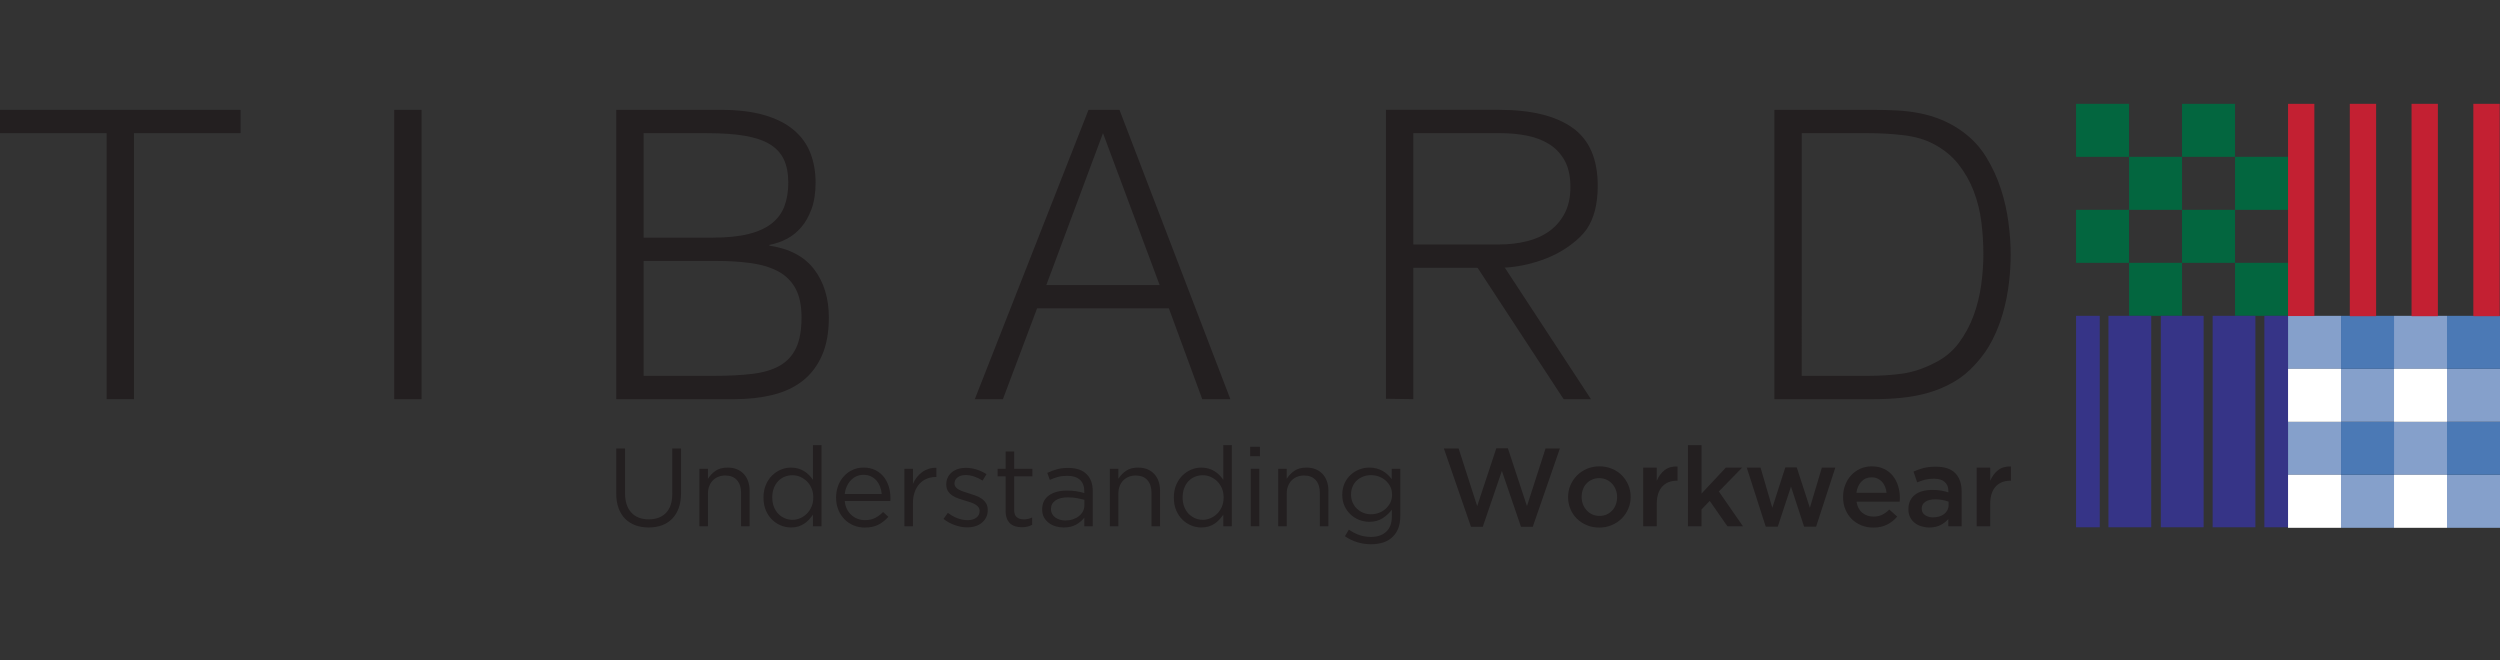 <?xml version="1.0" encoding="utf-8"?>
<!-- Generator: Adobe Illustrator 16.0.0, SVG Export Plug-In . SVG Version: 6.00 Build 0)  -->
<!DOCTYPE svg PUBLIC "-//W3C//DTD SVG 1.1//EN" "http://www.w3.org/Graphics/SVG/1.1/DTD/svg11.dtd">
<svg version="1.1" id="Layer_1" xmlns="http://www.w3.org/2000/svg" xmlns:xlink="http://www.w3.org/1999/xlink" x="0px" y="0px"
	 width="350px" height="92.439px" viewBox="0 0 350 92.439" enable-background="new 0 0 350 92.439" xml:space="preserve">
<rect x="0" y="0" width="350" height="92.439" fill="#333333" stroke="none"/>
<polygon fill="#231F20" points="0,15.379 33.681,15.379 33.681,18.641 18.753,18.641 18.753,55.885 14.928,55.885 14.928,18.641 
	0,18.641 "/>
<rect x="55.19" y="15.379" fill="#231F20" width="3.826" height="40.507"/>
<g>
	<path fill="#231F20" d="M86.279,55.885V15.379h14.628c2.364,0,4.389,0.243,6.077,0.73c1.685,0.489,3.062,1.181,4.134,2.084
		c1.068,0.896,1.849,1.977,2.336,3.232c0.486,1.257,0.729,2.637,0.729,4.135c0,1.427-0.188,2.653-0.562,3.685
		c-0.376,1.033-0.862,1.896-1.462,2.588c-0.601,0.697-1.286,1.239-2.056,1.632c-0.77,0.395-1.565,0.666-2.391,0.817v0.111
		c2.813,0.414,4.903,1.521,6.271,3.318c1.37,1.802,2.056,4.053,2.056,6.753c0,2.101-0.328,3.879-0.984,5.345
		c-0.656,1.464-1.567,2.645-2.729,3.546c-1.164,0.898-2.561,1.545-4.192,1.938c-1.631,0.396-3.402,0.592-5.315,0.592H86.279z
		 M90.105,33.269h9.677c1.988,0,3.657-0.169,5.007-0.506c1.352-0.337,2.439-0.837,3.266-1.491c0.823-0.656,1.415-1.461,1.771-2.42
		c0.355-0.954,0.534-2.053,0.534-3.291c0-1.273-0.209-2.353-0.619-3.234c-0.414-0.881-1.071-1.593-1.969-2.137
		c-0.901-0.544-2.074-0.938-3.519-1.183c-1.442-0.242-3.216-0.365-5.315-0.365h-8.833V33.269L90.105,33.269z M90.105,52.622h9.735
		c2.1,0,3.927-0.092,5.483-0.28c1.559-0.188,2.842-0.57,3.854-1.153c1.015-0.58,1.772-1.407,2.278-2.475
		c0.505-1.067,0.76-2.484,0.76-4.248c0-1.688-0.28-3.047-0.844-4.078c-0.562-1.031-1.37-1.831-2.42-2.393s-2.308-0.945-3.77-1.153
		c-1.462-0.204-3.096-0.31-4.896-0.31H90.104L90.105,52.622L90.105,52.622z"/>
	<path fill="#231F20" d="M136.473,55.885l15.92-40.507h4.333l15.526,40.507h-3.937l-4.672-12.715h-18.451l-4.784,12.715H136.473z
		 M146.486,39.908h15.865l-7.934-21.268L146.486,39.908z"/>
	<path fill="#231F20" d="M209.902,37.488h-12.041v18.396l-3.829-0.057v-40.45h15.87c4.462,0,7.874,0.834,10.238,2.502
		c2.362,1.67,3.543,4.38,3.543,8.129c0,2.554-0.518,4.577-1.545,6.077c-1.032,1.502-3.193,3.041-5.035,3.826
		C217.103,35.913,213.798,37.488,209.902,37.488 M209.787,34.226c1.425,0,2.749-0.149,3.966-0.45c1.219-0.3,2.279-0.778,3.179-1.435
		c0.901-0.657,1.614-1.492,2.139-2.506c0.524-1.012,0.787-2.229,0.787-3.654c0-1.5-0.271-2.739-0.813-3.716
		c-0.545-0.973-1.275-1.741-2.195-2.306c-0.918-0.562-1.97-0.956-3.149-1.181c-1.18-0.227-2.411-0.338-3.685-0.338h-12.152v15.585
		H209.787z"/>
	<path fill="#231F20" d="M248.415,55.885V15.379h13.843c1.125,0,2.232,0.028,3.319,0.084c1.088,0.056,2.157,0.187,3.207,0.396
		c1.049,0.205,2.07,0.514,3.064,0.928c0.993,0.412,1.962,0.955,2.897,1.63c1.35,0.978,2.457,2.167,3.321,3.572
		c0.858,1.407,1.548,2.89,2.053,4.446s0.86,3.132,1.067,4.725c0.208,1.596,0.31,3.067,0.31,4.417c0,1.351-0.085,2.719-0.253,4.107
		c-0.167,1.387-0.44,2.748-0.815,4.078c-0.375,1.331-0.871,2.607-1.492,3.825c-0.617,1.221-1.398,2.337-2.334,3.351
		c-0.939,1.05-1.959,1.894-3.066,2.529c-1.105,0.639-2.268,1.137-3.486,1.492c-1.221,0.355-2.484,0.601-3.798,0.73
		c-1.312,0.132-2.645,0.195-3.994,0.195H248.415z M252.243,52.622h9.17c1.727,0,3.347-0.102,4.865-0.308
		c1.521-0.206,3.067-0.723,4.645-1.548c1.348-0.677,2.453-1.597,3.318-2.757c0.86-1.161,1.545-2.428,2.052-3.799
		c0.507-1.369,0.862-2.803,1.07-4.303c0.207-1.5,0.309-2.944,0.309-4.333c0-1.463-0.092-2.953-0.278-4.473
		c-0.188-1.52-0.547-2.963-1.071-4.331c-0.524-1.369-1.235-2.625-2.137-3.771c-0.898-1.144-2.062-2.09-3.488-2.841
		c-1.2-0.637-2.627-1.049-4.276-1.237c-1.649-0.188-3.317-0.281-5.007-0.281h-9.17L252.243,52.622L252.243,52.622z"/>
</g>
<g>
	<path fill="#231F20" d="M90.807,73.846c-0.674,0-1.29-0.104-1.845-0.302c-0.556-0.208-1.031-0.508-1.432-0.903
		c-0.398-0.399-0.708-0.896-0.926-1.489c-0.218-0.587-0.327-1.27-0.327-2.035v-6.33h1.229v6.253c0,1.184,0.293,2.088,0.881,2.719
		c0.584,0.635,1.4,0.95,2.45,0.95c1.005,0,1.804-0.299,2.396-0.898c0.592-0.603,0.886-1.498,0.886-2.692v-6.33h1.229v6.238
		c0,0.796-0.108,1.499-0.327,2.098c-0.218,0.603-0.525,1.104-0.926,1.512c-0.399,0.401-0.876,0.703-1.432,0.911
		C92.111,73.743,91.49,73.846,90.807,73.846z"/>
	<path fill="#231F20" d="M97.914,65.631h1.198v1.399c0.271-0.432,0.623-0.804,1.057-1.11c0.436-0.303,1.001-0.457,1.697-0.457
		c0.486,0,0.919,0.079,1.298,0.23c0.378,0.156,0.7,0.378,0.965,0.662s0.467,0.625,0.606,1.02c0.14,0.396,0.21,0.831,0.21,1.309
		v4.992h-1.197v-4.688c0-0.745-0.191-1.335-0.575-1.771c-0.385-0.434-0.934-0.647-1.648-0.647c-0.343,0-0.662,0.059-0.956,0.177
		c-0.298,0.118-0.554,0.288-0.771,0.511c-0.219,0.226-0.387,0.49-0.505,0.802c-0.119,0.312-0.18,0.651-0.18,1.024v4.595h-1.198
		L97.914,65.631L97.914,65.631z"/>
	<path fill="#231F20" d="M110.734,73.846c-0.489,0-0.961-0.095-1.418-0.283c-0.456-0.185-0.864-0.454-1.229-0.813
		c-0.362-0.356-0.652-0.793-0.87-1.306c-0.219-0.517-0.328-1.104-0.328-1.767v-0.033c0-0.652,0.109-1.235,0.328-1.759
		c0.218-0.516,0.508-0.954,0.87-1.312c0.363-0.357,0.771-0.633,1.229-0.823s0.929-0.288,1.418-0.288
		c0.372,0,0.716,0.045,1.025,0.139c0.311,0.093,0.592,0.216,0.84,0.375c0.25,0.153,0.475,0.337,0.678,0.545
		c0.202,0.206,0.379,0.425,0.536,0.652V62.32h1.199v11.355h-1.199v-1.617c-0.166,0.235-0.352,0.466-0.552,0.684
		c-0.203,0.218-0.429,0.411-0.678,0.576c-0.25,0.168-0.525,0.296-0.833,0.392C111.446,73.799,111.106,73.846,110.734,73.846z
		 M110.95,72.773c0.376,0,0.734-0.075,1.08-0.229c0.348-0.15,0.661-0.36,0.936-0.637c0.273-0.276,0.491-0.602,0.652-0.98
		c0.16-0.378,0.242-0.802,0.242-1.268v-0.03c0-0.468-0.082-0.887-0.242-1.268c-0.161-0.379-0.38-0.701-0.652-0.973
		c-0.273-0.269-0.588-0.479-0.936-0.63c-0.346-0.149-0.704-0.226-1.08-0.226c-0.395,0-0.762,0.069-1.104,0.209
		c-0.34,0.142-0.639,0.341-0.894,0.607c-0.255,0.265-0.457,0.587-0.607,0.974c-0.15,0.383-0.227,0.816-0.227,1.305v0.031
		c0,0.479,0.075,0.908,0.227,1.293c0.15,0.382,0.354,0.71,0.614,0.979c0.261,0.27,0.562,0.478,0.902,0.622
		C110.204,72.7,110.568,72.773,110.95,72.773z"/>
	<path fill="#231F20" d="M118.262,70.143c0.042,0.426,0.145,0.805,0.31,1.134c0.167,0.333,0.38,0.615,0.641,0.841
		c0.26,0.231,0.547,0.402,0.868,0.523c0.323,0.118,0.66,0.177,1.013,0.177c0.562,0,1.04-0.104,1.439-0.312
		c0.398-0.206,0.764-0.479,1.096-0.823l0.745,0.668c-0.401,0.457-0.863,0.822-1.383,1.098c-0.519,0.275-1.161,0.411-1.93,0.411
		c-0.549,0-1.066-0.103-1.557-0.302c-0.485-0.202-0.91-0.487-1.273-0.854c-0.363-0.37-0.65-0.812-0.864-1.331
		c-0.213-0.519-0.316-1.088-0.316-1.712c0-0.58,0.096-1.127,0.284-1.64c0.193-0.516,0.462-0.96,0.804-1.338
		c0.343-0.38,0.75-0.681,1.222-0.895c0.471-0.221,0.988-0.327,1.548-0.327c0.592,0,1.12,0.108,1.588,0.334
		c0.465,0.224,0.86,0.526,1.184,0.911c0.317,0.381,0.562,0.834,0.729,1.352c0.168,0.52,0.25,1.072,0.25,1.664
		c0,0.056,0,0.112,0,0.181c0,0.065-0.004,0.146-0.015,0.24H118.262z M123.441,69.162c-0.03-0.36-0.108-0.703-0.233-1.027
		c-0.123-0.324-0.292-0.607-0.504-0.857c-0.214-0.248-0.473-0.441-0.776-0.586c-0.308-0.146-0.655-0.216-1.053-0.216
		c-0.343,0-0.663,0.065-0.964,0.198c-0.301,0.134-0.564,0.32-0.793,0.564c-0.229,0.242-0.417,0.527-0.566,0.859
		c-0.151,0.329-0.246,0.685-0.288,1.063L123.441,69.162L123.441,69.162z"/>
	<path fill="#231F20" d="M126.615,65.631h1.198v2.102c0.145-0.331,0.324-0.636,0.545-0.918c0.217-0.278,0.466-0.521,0.747-0.723
		c0.278-0.202,0.585-0.355,0.915-0.461c0.332-0.101,0.69-0.147,1.074-0.137v1.288H131c-0.435,0-0.846,0.078-1.235,0.234
		s-0.729,0.39-1.019,0.7c-0.292,0.312-0.521,0.695-0.687,1.158s-0.247,0.993-0.247,1.597v3.203h-1.198L126.615,65.631
		L126.615,65.631z"/>
	<path fill="#231F20" d="M135.42,73.831c-0.581,0-1.167-0.105-1.758-0.318c-0.592-0.213-1.115-0.5-1.57-0.863l0.607-0.854
		c0.435,0.33,0.886,0.585,1.359,0.762c0.472,0.176,0.945,0.264,1.424,0.264c0.487,0,0.886-0.112,1.197-0.341
		c0.311-0.229,0.466-0.539,0.466-0.934v-0.03c0-0.196-0.054-0.369-0.163-0.514c-0.108-0.146-0.256-0.272-0.443-0.384
		c-0.188-0.109-0.403-0.205-0.646-0.287c-0.243-0.082-0.495-0.161-0.754-0.233c-0.312-0.094-0.624-0.192-0.942-0.304
		c-0.314-0.106-0.599-0.243-0.854-0.411c-0.254-0.167-0.461-0.372-0.624-0.624c-0.159-0.245-0.24-0.559-0.24-0.931v-0.032
		c0-0.343,0.067-0.654,0.202-0.938c0.136-0.287,0.323-0.53,0.568-0.731c0.244-0.204,0.532-0.358,0.869-0.47
		c0.34-0.108,0.705-0.16,1.099-0.16c0.501,0,1,0.077,1.51,0.238c0.509,0.162,0.969,0.378,1.383,0.648l-0.545,0.898
		c-0.373-0.237-0.766-0.425-1.171-0.567c-0.412-0.139-0.812-0.208-1.207-0.208c-0.479,0-0.854,0.111-1.137,0.334
		c-0.28,0.224-0.419,0.5-0.419,0.831v0.031c0,0.187,0.057,0.35,0.169,0.489c0.114,0.142,0.269,0.265,0.463,0.366
		c0.189,0.105,0.41,0.199,0.658,0.279c0.248,0.085,0.509,0.165,0.777,0.251c0.311,0.091,0.62,0.195,0.926,0.312
		c0.306,0.109,0.583,0.257,0.834,0.436c0.247,0.174,0.448,0.39,0.597,0.639c0.151,0.249,0.227,0.553,0.227,0.916v0.031
		c0,0.385-0.074,0.723-0.227,1.02c-0.147,0.294-0.353,0.548-0.604,0.756c-0.256,0.205-0.557,0.364-0.902,0.471
		C136.2,73.776,135.824,73.831,135.42,73.831z"/>
	<path fill="#231F20" d="M143.057,73.814c-0.319,0-0.62-0.041-0.9-0.124c-0.281-0.084-0.522-0.216-0.724-0.396
		s-0.36-0.416-0.476-0.708c-0.114-0.292-0.17-0.64-0.17-1.041V66.69h-1.122V65.63h1.122v-2.425h1.197v2.425h2.551v1.061h-2.551
		v4.688c0,0.494,0.124,0.84,0.373,1.036c0.247,0.198,0.575,0.295,0.981,0.295c0.204,0,0.397-0.018,0.579-0.059
		c0.183-0.038,0.377-0.107,0.585-0.204v1.025c-0.208,0.116-0.428,0.2-0.66,0.257C143.61,73.785,143.349,73.814,143.057,73.814z"/>
	<path fill="#231F20" d="M148.907,73.846c-0.373,0-0.743-0.054-1.104-0.156c-0.362-0.103-0.687-0.264-0.964-0.477
		c-0.279-0.211-0.507-0.474-0.68-0.784c-0.171-0.312-0.256-0.675-0.256-1.091v-0.029c0-0.437,0.083-0.817,0.249-1.144
		s0.404-0.599,0.707-0.814c0.308-0.221,0.67-0.386,1.089-0.499c0.422-0.114,0.885-0.17,1.395-0.17c0.521,0,0.968,0.029,1.346,0.091
		c0.38,0.062,0.75,0.147,1.111,0.252v-0.25c0-0.711-0.207-1.249-0.621-1.615c-0.415-0.365-1-0.546-1.76-0.546
		c-0.477,0-0.907,0.051-1.299,0.154c-0.388,0.104-0.768,0.242-1.143,0.419l-0.357-0.984c0.445-0.211,0.896-0.38,1.354-0.507
		c0.458-0.127,0.979-0.188,1.571-0.188c1.143,0,2.009,0.297,2.598,0.889c0.561,0.559,0.841,1.348,0.841,2.361v4.918H151.8v-1.197
		c-0.279,0.361-0.656,0.682-1.127,0.957C150.198,73.709,149.613,73.846,148.907,73.846z M149.149,72.867
		c0.373,0,0.719-0.053,1.039-0.158c0.319-0.102,0.602-0.249,0.846-0.438c0.239-0.19,0.434-0.417,0.574-0.681
		c0.137-0.264,0.207-0.559,0.207-0.877v-0.743c-0.299-0.081-0.641-0.156-1.022-0.229c-0.383-0.072-0.821-0.109-1.315-0.109
		c-0.746,0-1.322,0.148-1.729,0.44c-0.411,0.294-0.612,0.687-0.612,1.172v0.028c0,0.248,0.053,0.473,0.164,0.675
		c0.106,0.201,0.255,0.369,0.44,0.502c0.186,0.135,0.401,0.239,0.644,0.312C148.625,72.831,148.882,72.867,149.149,72.867z"/>
	<path fill="#231F20" d="M155.379,65.631h1.193v1.399c0.271-0.432,0.624-0.804,1.062-1.11c0.436-0.303,1.001-0.457,1.694-0.457
		c0.488,0,0.922,0.079,1.298,0.23c0.38,0.156,0.701,0.378,0.965,0.662c0.266,0.284,0.466,0.625,0.607,1.02
		c0.14,0.396,0.208,0.831,0.208,1.309v4.992h-1.197v-4.688c0-0.745-0.19-1.335-0.572-1.771c-0.385-0.434-0.936-0.647-1.647-0.647
		c-0.347,0-0.663,0.059-0.962,0.177c-0.295,0.118-0.549,0.288-0.768,0.511c-0.218,0.226-0.389,0.49-0.508,0.802
		c-0.117,0.312-0.18,0.651-0.18,1.024v4.595h-1.193V65.631z"/>
	<path fill="#231F20" d="M168.18,73.846c-0.485,0-0.958-0.095-1.414-0.283c-0.456-0.185-0.866-0.454-1.229-0.813
		c-0.362-0.356-0.654-0.793-0.87-1.306c-0.22-0.517-0.329-1.104-0.329-1.767v-0.033c0-0.652,0.109-1.235,0.329-1.759
		c0.216-0.516,0.508-0.954,0.87-1.312c0.363-0.357,0.773-0.633,1.229-0.823s0.929-0.288,1.414-0.288
		c0.372,0,0.718,0.045,1.027,0.139c0.312,0.093,0.587,0.216,0.841,0.375c0.25,0.153,0.474,0.337,0.676,0.545
		c0.202,0.206,0.382,0.425,0.536,0.652V62.32h1.196v11.355h-1.196v-1.617c-0.165,0.235-0.351,0.466-0.553,0.684
		c-0.2,0.218-0.429,0.411-0.676,0.576c-0.25,0.168-0.527,0.296-0.834,0.392C168.894,73.799,168.552,73.846,168.18,73.846z
		 M168.399,72.773c0.376,0,0.732-0.075,1.08-0.229c0.347-0.15,0.66-0.36,0.935-0.637c0.271-0.275,0.492-0.602,0.652-0.98
		c0.159-0.378,0.241-0.802,0.241-1.268v-0.03c0-0.468-0.082-0.887-0.241-1.268c-0.16-0.379-0.383-0.701-0.652-0.973
		c-0.273-0.269-0.588-0.479-0.935-0.63c-0.348-0.149-0.704-0.226-1.08-0.226c-0.395,0-0.764,0.069-1.105,0.209
		c-0.34,0.142-0.638,0.341-0.895,0.607c-0.253,0.265-0.455,0.587-0.605,0.974c-0.149,0.383-0.227,0.816-0.227,1.305v0.031
		c0,0.479,0.076,0.908,0.227,1.293c0.15,0.382,0.354,0.71,0.612,0.979c0.261,0.27,0.562,0.478,0.902,0.622
		C167.651,72.7,168.015,72.773,168.399,72.773z"/>
	<path fill="#231F20" d="M175.026,62.551h1.368v1.323h-1.368V62.551z M175.104,65.631h1.197v8.045h-1.197V65.631z"/>
	<path fill="#231F20" d="M178.947,65.631h1.196v1.399c0.27-0.432,0.622-0.804,1.057-1.11c0.438-0.303,1-0.457,1.695-0.457
		c0.487,0,0.921,0.079,1.298,0.23c0.382,0.156,0.699,0.378,0.965,0.662c0.268,0.284,0.468,0.625,0.608,1.02
		c0.139,0.396,0.209,0.831,0.209,1.309v4.992h-1.196v-4.688c0-0.745-0.192-1.335-0.575-1.771c-0.388-0.434-0.936-0.647-1.649-0.647
		c-0.344,0-0.661,0.059-0.957,0.177c-0.298,0.118-0.554,0.288-0.77,0.511c-0.22,0.226-0.387,0.49-0.507,0.802
		s-0.178,0.651-0.178,1.024v4.595h-1.196V65.631L178.947,65.631z"/>
	<path fill="#231F20" d="M191.948,76.195c-0.672,0-1.314-0.092-1.929-0.282c-0.61-0.186-1.188-0.467-1.728-0.839l0.546-0.931
		c0.468,0.329,0.955,0.584,1.464,0.76c0.508,0.178,1.051,0.267,1.631,0.267c0.892,0,1.604-0.24,2.132-0.724
		c0.53-0.48,0.794-1.196,0.794-2.141v-0.948c-0.352,0.467-0.784,0.865-1.292,1.197c-0.506,0.33-1.132,0.497-1.868,0.497
		c-0.482,0-0.956-0.09-1.404-0.264c-0.452-0.177-0.854-0.43-1.206-0.755c-0.354-0.328-0.638-0.722-0.851-1.181
		c-0.21-0.462-0.319-0.984-0.319-1.564v-0.032c0-0.589,0.109-1.117,0.319-1.587c0.213-0.466,0.495-0.862,0.851-1.188
		c0.353-0.326,0.757-0.58,1.215-0.755c0.456-0.177,0.921-0.264,1.396-0.264c0.376,0,0.72,0.042,1.036,0.13
		c0.318,0.089,0.602,0.206,0.855,0.354c0.256,0.143,0.483,0.312,0.691,0.512c0.207,0.195,0.396,0.402,0.561,0.623v-1.45h1.198v6.646
		c0,0.623-0.089,1.168-0.265,1.642c-0.176,0.472-0.433,0.871-0.764,1.203c-0.36,0.364-0.804,0.632-1.321,0.812
		C193.171,76.105,192.591,76.195,191.948,76.195z M191.933,71.995c0.383,0,0.751-0.064,1.104-0.193
		c0.354-0.128,0.666-0.317,0.943-0.56c0.271-0.243,0.492-0.534,0.662-0.867c0.164-0.331,0.244-0.695,0.244-1.103v-0.03
		c0-0.415-0.08-0.787-0.244-1.121c-0.17-0.331-0.391-0.615-0.662-0.854c-0.277-0.24-0.591-0.423-0.943-0.554
		c-0.354-0.128-0.722-0.191-1.104-0.191s-0.743,0.063-1.08,0.191c-0.338,0.131-0.634,0.312-0.888,0.545
		c-0.255,0.231-0.453,0.518-0.598,0.848c-0.146,0.336-0.22,0.707-0.22,1.118v0.033c0,0.404,0.075,0.775,0.228,1.113
		c0.148,0.333,0.353,0.623,0.606,0.862c0.252,0.239,0.548,0.427,0.885,0.562C191.203,71.929,191.559,71.995,191.933,71.995z"/>
</g>
<g>
	<path fill="#231F20" d="M202.141,62.787h2.066l2.599,8.07l2.679-8.104h1.616l2.674,8.104l2.601-8.07h2.005l-3.795,10.966h-1.649
		l-2.674-7.826l-2.676,7.826h-1.649L202.141,62.787z"/>
	<path fill="#231F20" d="M223.887,73.86c-0.621,0-1.201-0.11-1.734-0.333c-0.534-0.223-0.996-0.525-1.385-0.91
		c-0.391-0.385-0.692-0.833-0.909-1.354c-0.216-0.518-0.327-1.068-0.327-1.649v-0.031c0-0.591,0.112-1.143,0.334-1.663
		c0.225-0.52,0.531-0.973,0.917-1.361c0.391-0.39,0.854-0.698,1.386-0.928c0.532-0.225,1.118-0.342,1.751-0.342
		c0.635,0,1.215,0.113,1.751,0.337c0.534,0.223,0.996,0.528,1.386,0.916c0.389,0.391,0.688,0.84,0.906,1.355
		c0.22,0.512,0.328,1.063,0.328,1.654v0.03c0,0.581-0.109,1.13-0.335,1.649c-0.222,0.518-0.528,0.973-0.919,1.361
		c-0.388,0.39-0.854,0.698-1.394,0.925C225.106,73.748,224.52,73.86,223.887,73.86z M223.919,72.226
		c0.381,0,0.726-0.069,1.027-0.206c0.303-0.144,0.563-0.331,0.779-0.569c0.22-0.239,0.383-0.517,0.495-0.834
		c0.114-0.318,0.175-0.649,0.175-1.003v-0.031c0-0.361-0.063-0.705-0.189-1.025c-0.122-0.321-0.297-0.604-0.517-0.84
		c-0.227-0.239-0.485-0.43-0.789-0.568c-0.306-0.141-0.643-0.209-1.014-0.209c-0.369,0-0.709,0.068-1.013,0.209
		c-0.307,0.14-0.564,0.326-0.78,0.562c-0.216,0.231-0.383,0.509-0.493,0.833c-0.116,0.321-0.172,0.656-0.172,1.011v0.029
		c0,0.364,0.062,0.703,0.187,1.021c0.123,0.315,0.296,0.596,0.518,0.841c0.221,0.244,0.483,0.434,0.79,0.576
		C223.224,72.157,223.557,72.226,223.919,72.226z"/>
	<path fill="#231F20" d="M230.046,65.463h1.899v1.852c0.257-0.623,0.625-1.12,1.104-1.497c0.479-0.371,1.078-0.542,1.805-0.511
		v1.991h-0.11c-0.414,0-0.792,0.066-1.135,0.202c-0.341,0.135-0.637,0.337-0.887,0.604c-0.249,0.27-0.441,0.609-0.576,1.018
		c-0.135,0.414-0.2,0.886-0.2,1.426v3.128h-1.898v-8.213H230.046z"/>
	<path fill="#231F20" d="M236.315,62.319h1.898v6.783l3.407-3.641h2.284l-3.266,3.344l3.373,4.869h-2.177l-2.473-3.549l-1.15,1.199
		v2.35h-1.898L236.315,62.319L236.315,62.319z"/>
	<path fill="#231F20" d="M244.546,65.463h1.929l1.647,5.628l1.822-5.659h1.599l1.839,5.659l1.68-5.628h1.883l-2.692,8.275h-1.679
		l-1.836-5.617l-1.851,5.617h-1.682L244.546,65.463z"/>
	<path fill="#231F20" d="M262.247,73.86c-0.59,0-1.143-0.104-1.655-0.311c-0.514-0.211-0.959-0.498-1.34-0.873
		c-0.379-0.371-0.675-0.821-0.894-1.344c-0.219-0.521-0.327-1.103-0.327-1.732v-0.032c0-0.591,0.098-1.146,0.297-1.663
		c0.197-0.521,0.476-0.974,0.831-1.363c0.355-0.388,0.782-0.693,1.268-0.916c0.486-0.224,1.026-0.337,1.619-0.337
		c0.651,0,1.229,0.12,1.718,0.36c0.495,0.235,0.9,0.558,1.23,0.965c0.325,0.402,0.571,0.871,0.737,1.407
		c0.167,0.531,0.252,1.096,0.252,1.686c0,0.084-0.005,0.17-0.011,0.258c-0.004,0.086-0.014,0.18-0.022,0.273h-6.036
		c0.104,0.674,0.37,1.188,0.803,1.547c0.431,0.356,0.95,0.535,1.564,0.535c0.465,0,0.868-0.081,1.212-0.248
		c0.342-0.165,0.68-0.408,1.011-0.732l1.105,0.98c-0.396,0.469-0.863,0.842-1.409,1.121C263.656,73.721,263.006,73.86,262.247,73.86
		z M264.114,68.992c-0.029-0.299-0.095-0.583-0.201-0.848c-0.104-0.268-0.245-0.492-0.419-0.685
		c-0.175-0.192-0.388-0.345-0.631-0.46c-0.244-0.114-0.521-0.173-0.834-0.173c-0.579,0-1.061,0.2-1.438,0.601
		c-0.379,0.399-0.61,0.922-0.691,1.563L264.114,68.992L264.114,68.992z"/>
	<path fill="#231F20" d="M272.765,73.676v-1.013c-0.282,0.331-0.639,0.612-1.076,0.839c-0.435,0.229-0.964,0.346-1.586,0.346
		c-0.395,0-0.768-0.058-1.117-0.165c-0.354-0.109-0.663-0.271-0.93-0.481c-0.263-0.211-0.479-0.478-0.636-0.792
		c-0.161-0.317-0.241-0.684-0.241-1.099v-0.032c0-0.454,0.081-0.853,0.248-1.186c0.166-0.341,0.396-0.617,0.691-0.843
		c0.295-0.223,0.649-0.39,1.06-0.497c0.41-0.109,0.853-0.164,1.328-0.164c0.499,0,0.921,0.031,1.271,0.095
		c0.346,0.061,0.68,0.145,1,0.247v-0.156c0-0.567-0.173-1.003-0.52-1.307c-0.349-0.301-0.849-0.45-1.501-0.45
		c-0.47,0-0.882,0.048-1.248,0.138c-0.359,0.095-0.729,0.221-1.104,0.377l-0.51-1.511c0.455-0.206,0.921-0.371,1.396-0.495
		c0.478-0.127,1.054-0.188,1.729-0.188c1.227,0,2.131,0.3,2.722,0.909c0.591,0.607,0.888,1.461,0.888,2.559v4.869H272.765z
		 M272.81,70.238c-0.237-0.095-0.522-0.173-0.85-0.235c-0.327-0.062-0.671-0.094-1.032-0.094c-0.591,0-1.053,0.115-1.385,0.343
		c-0.333,0.229-0.502,0.541-0.502,0.935v0.03c0,0.395,0.156,0.696,0.461,0.901c0.31,0.209,0.68,0.312,1.129,0.312
		c0.312,0,0.598-0.039,0.863-0.124c0.267-0.083,0.496-0.199,0.693-0.35c0.195-0.148,0.35-0.334,0.458-0.545
		c0.105-0.213,0.162-0.449,0.162-0.709v-0.465H272.81z"/>
	<path fill="#231F20" d="M276.733,65.463h1.896v1.852c0.256-0.623,0.625-1.12,1.105-1.497c0.475-0.371,1.077-0.542,1.801-0.511
		v1.991h-0.108c-0.416,0-0.794,0.066-1.136,0.202c-0.342,0.135-0.638,0.337-0.886,0.604c-0.249,0.27-0.441,0.609-0.577,1.018
		c-0.134,0.414-0.199,0.886-0.199,1.426v3.128h-1.896V65.463L276.733,65.463z"/>
</g>
<polygon fill="#231F20" points="222.738,55.885 218.91,55.885 206.781,37.366 210.605,37.366 "/>
<rect x="290.648" y="14.536" fill="#03663F" width="7.419" height="7.421"/>
<rect x="305.486" y="14.538" fill="#03663F" width="7.42" height="7.419"/>
<rect x="298.068" y="21.957" fill="#03663F" width="7.418" height="7.419"/>
<rect x="312.906" y="21.957" fill="#03663F" width="7.418" height="7.419"/>
<rect x="290.648" y="29.376" fill="#03663F" width="7.419" height="7.42"/>
<rect x="305.486" y="29.376" fill="#03663F" width="7.42" height="7.42"/>
<rect x="298.068" y="36.796" fill="#03663F" width="7.418" height="7.419"/>
<rect x="312.906" y="36.796" fill="#03663F" width="7.418" height="7.419"/>
<rect x="320.326" y="44.217" fill="#85A0CB" width="7.419" height="7.421"/>
<rect x="335.163" y="44.217" fill="#85A0CB" width="7.419" height="7.421"/>
<rect x="327.745" y="51.637" fill="#85A0CB" width="7.418" height="7.418"/>
<rect x="342.582" y="51.637" fill="#85A0CB" width="7.418" height="7.418"/>
<rect x="320.326" y="59.055" fill="#85A0CB" width="7.419" height="7.42"/>
<rect x="335.163" y="59.055" fill="#85A0CB" width="7.419" height="7.42"/>
<rect x="327.745" y="66.475" fill="#85A0CB" width="7.418" height="7.419"/>
<rect x="342.582" y="66.475" fill="#85A0CB" width="7.418" height="7.419"/>
<rect x="342.582" y="44.217" fill="#4B79B5" width="7.418" height="7.421"/>
<rect x="327.745" y="44.217" fill="#4B79B5" width="7.418" height="7.421"/>
<rect x="335.163" y="51.637" fill="#FFFFFF" width="7.419" height="7.418"/>
<rect x="320.323" y="51.637" fill="#FFFFFF" width="7.42" height="7.418"/>
<rect x="342.582" y="59.055" fill="#4B79B5" width="7.418" height="7.42"/>
<rect x="327.745" y="59.055" fill="#4B79B5" width="7.418" height="7.42"/>
<rect x="335.163" y="66.475" fill="#FFFFFF" width="7.419" height="7.419"/>
<rect x="320.323" y="66.475" fill="#FFFFFF" width="7.42" height="7.419"/>
<rect x="320.326" y="14.538" fill="#C32032" width="3.685" height="29.707"/>
<rect x="328.972" y="14.536" fill="#C32032" width="3.686" height="29.731"/>
<rect x="337.619" y="14.536" fill="#C32032" width="3.686" height="29.731"/>
<rect x="346.267" y="14.536" fill="#C32032" width="3.687" height="29.731"/>
<rect x="290.649" y="44.215" fill="#363487" width="3.315" height="29.605"/>
<rect x="317.011" y="44.215" fill="#363487" width="3.313" height="29.605"/>
<rect x="309.769" y="44.215" fill="#363487" width="5.986" height="29.605"/>
<rect x="295.185" y="44.215" fill="#363487" width="5.986" height="29.605"/>
<rect x="302.52" y="44.215" fill="#363487" width="5.986" height="29.605"/>
</svg>
